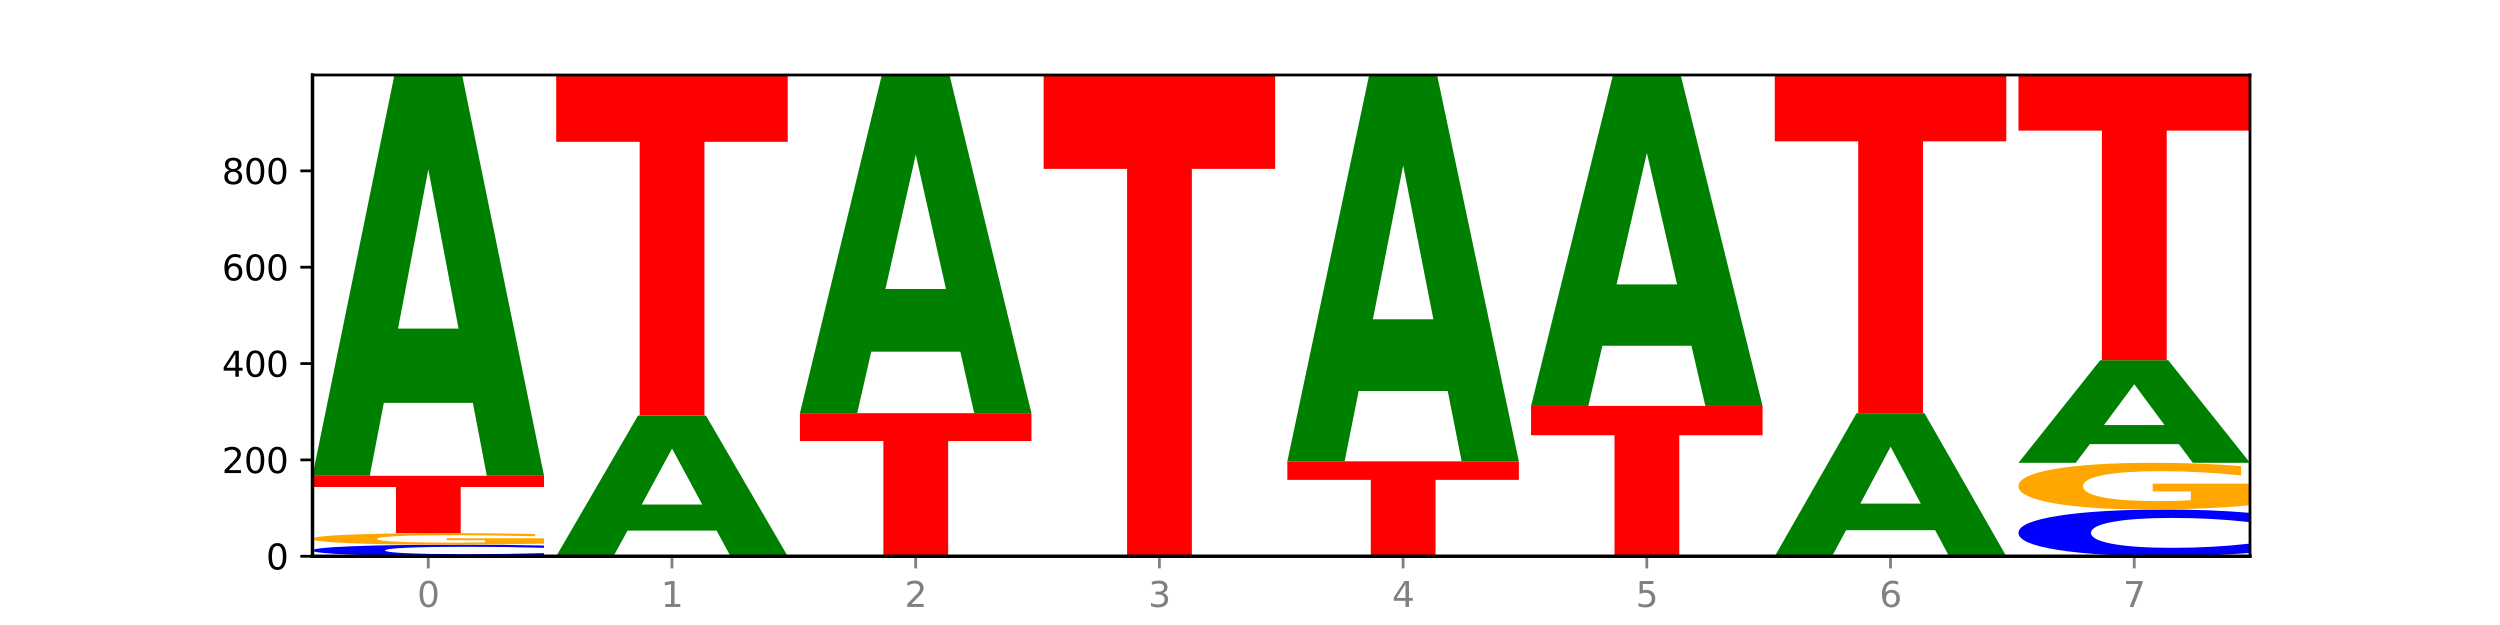 <?xml version="1.0" encoding="utf-8" standalone="no"?>
<!DOCTYPE svg PUBLIC "-//W3C//DTD SVG 1.1//EN"
  "http://www.w3.org/Graphics/SVG/1.1/DTD/svg11.dtd">
<svg xmlns:xlink="http://www.w3.org/1999/xlink" width="720pt" height="180pt" viewBox="0 0 720 180" xmlns="http://www.w3.org/2000/svg" version="1.1">
 <defs>
  <style type="text/css">*{stroke-linejoin: round; stroke-linecap: butt}</style>
 </defs>
 <g id="figure_1">
  <g id="patch_1">
   <path d="M 0 180 
L 720 180 
L 720 0 
L 0 0 
z
" style="fill: #ffffff"/>
  </g>
  <g id="axes_1">
   <g id="patch_2">
    <path d="M 90 160.2 
L 648 160.2 
L 648 21.6 
L 90 21.6 
z
" style="fill: #ffffff"/>
   </g>
   <g id="line2d_1">
    <path d="M 90 160.2 
L 648 160.2 
" clip-path="url(#pb5c09062a7)" style="fill: none; stroke: #000000; stroke-width: 0.5; stroke-linecap: square"/>
   </g>
   <g id="patch_3">
    <path d="M 156.679 159.961 
Q 151.102 160.08 145.07 160.139 
Q 139.039 160.2 132.47 160.2 
Q 112.882 160.2 101.441 159.752 
Q 90 159.303 90 158.536 
Q 90 157.766 101.441 157.319 
Q 112.882 156.87 132.47 156.87 
Q 139.039 156.87 145.07 156.931 
Q 151.102 156.991 156.679 157.109 
L 156.679 157.773 
Q 151.051 157.616 145.591 157.543 
Q 140.131 157.47 134.1 157.47 
Q 123.281 157.47 117.082 157.754 
Q 110.899 158.037 110.899 158.536 
Q 110.899 159.033 117.082 159.317 
Q 123.281 159.6 134.1 159.6 
Q 140.131 159.6 145.591 159.527 
Q 151.051 159.454 156.679 159.297 
L 156.679 159.961 
z
" clip-path="url(#pb5c09062a7)" style="fill: #0000ff"/>
   </g>
   <g id="patch_4">
    <path d="M 156.679 156.569 
Q 149.955 156.72 142.722 156.795 
Q 135.489 156.87 127.778 156.87 
Q 110.353 156.87 100.177 156.422 
Q 90 155.973 90 155.206 
Q 90 154.431 100.356 153.986 
Q 110.727 153.541 128.764 153.541 
Q 135.713 153.541 142.079 153.601 
Q 148.46 153.661 154.109 153.779 
L 154.109 154.443 
Q 148.281 154.291 142.513 154.216 
Q 136.744 154.14 130.946 154.14 
Q 120.216 154.14 114.403 154.417 
Q 108.59 154.693 108.59 155.206 
Q 108.59 155.715 114.194 155.993 
Q 119.798 156.27 130.109 156.27 
Q 132.919 156.27 135.325 156.255 
Q 137.731 156.238 139.643 156.204 
L 139.643 155.581 
L 128.66 155.581 
L 128.66 155.026 
L 156.679 155.026 
L 156.679 156.569 
z
" clip-path="url(#pb5c09062a7)" style="fill: #ffa600"/>
   </g>
   <g id="patch_5">
    <path d="M 90 137.031 
L 156.679 137.031 
L 156.679 140.251 
L 132.69 140.251 
L 132.69 153.541 
L 114.036 153.541 
L 114.036 140.251 
L 90 140.251 
L 90 137.031 
z
" clip-path="url(#pb5c09062a7)" style="fill: #ff0000"/>
   </g>
   <g id="patch_6">
    <path d="M 136.189 116.028 
L 110.545 116.028 
L 106.496 137.031 
L 90 137.031 
L 113.558 21.739 
L 133.121 21.739 
L 156.679 137.031 
L 140.197 137.031 
L 136.189 116.028 
z
M 114.635 94.63 
L 132.058 94.63 
L 123.36 48.77 
L 114.635 94.63 
z
" clip-path="url(#pb5c09062a7)" style="fill: #008000"/>
   </g>
   <g id="patch_7">
    <path d="M 206.377 152.82 
L 180.734 152.82 
L 176.685 160.2 
L 160.189 160.2 
L 183.747 119.688 
L 203.31 119.688 
L 226.868 160.2 
L 210.386 160.2 
L 206.377 152.82 
z
M 184.824 145.301 
L 202.247 145.301 
L 193.549 129.187 
L 184.824 145.301 
z
" clip-path="url(#pb5c09062a7)" style="fill: #008000"/>
   </g>
   <g id="patch_8">
    <path d="M 160.189 21.739 
L 226.868 21.739 
L 226.868 40.842 
L 202.879 40.842 
L 202.879 119.688 
L 184.224 119.688 
L 184.224 40.842 
L 160.189 40.842 
L 160.189 21.739 
z
" clip-path="url(#pb5c09062a7)" style="fill: #ff0000"/>
   </g>
   <g id="patch_9">
    <path d="M 230.377 118.995 
L 297.057 118.995 
L 297.057 127.031 
L 273.068 127.031 
L 273.068 160.2 
L 254.413 160.2 
L 254.413 127.031 
L 230.377 127.031 
L 230.377 118.995 
z
" clip-path="url(#pb5c09062a7)" style="fill: #ff0000"/>
   </g>
   <g id="patch_10">
    <path d="M 276.566 101.278 
L 250.922 101.278 
L 246.873 118.995 
L 230.377 118.995 
L 253.935 21.739 
L 273.499 21.739 
L 297.057 118.995 
L 280.574 118.995 
L 276.566 101.278 
z
M 255.012 83.227 
L 272.435 83.227 
L 263.737 44.542 
L 255.012 83.227 
z
" clip-path="url(#pb5c09062a7)" style="fill: #008000"/>
   </g>
   <g id="patch_11">
    <path d="M 300.566 21.6 
L 367.245 21.6 
L 367.245 48.631 
L 343.256 48.631 
L 343.256 160.2 
L 324.602 160.2 
L 324.602 48.631 
L 300.566 48.631 
L 300.566 21.6 
z
" clip-path="url(#pb5c09062a7)" style="fill: #ff0000"/>
   </g>
   <g id="patch_12">
    <path d="M 370.755 132.868 
L 437.434 132.868 
L 437.434 138.199 
L 413.445 138.199 
L 413.445 160.2 
L 394.79 160.2 
L 394.79 138.199 
L 370.755 138.199 
L 370.755 132.868 
z
" clip-path="url(#pb5c09062a7)" style="fill: #ff0000"/>
   </g>
   <g id="patch_13">
    <path d="M 416.943 112.599 
L 391.3 112.599 
L 387.251 132.868 
L 370.755 132.868 
L 394.313 21.6 
L 413.876 21.6 
L 437.434 132.868 
L 420.952 132.868 
L 416.943 112.599 
z
M 395.39 91.948 
L 412.813 91.948 
L 404.115 47.688 
L 395.39 91.948 
z
" clip-path="url(#pb5c09062a7)" style="fill: #008000"/>
   </g>
   <g id="patch_14">
    <path d="M 440.943 116.914 
L 507.623 116.914 
L 507.623 125.356 
L 483.634 125.356 
L 483.634 160.2 
L 464.979 160.2 
L 464.979 125.356 
L 440.943 125.356 
L 440.943 116.914 
z
" clip-path="url(#pb5c09062a7)" style="fill: #ff0000"/>
   </g>
   <g id="patch_15">
    <path d="M 487.132 99.576 
L 461.488 99.576 
L 457.439 116.914 
L 440.943 116.914 
L 464.501 21.739 
L 484.065 21.739 
L 507.623 116.914 
L 491.14 116.914 
L 487.132 99.576 
z
M 465.578 81.911 
L 483.001 81.911 
L 474.303 44.054 
L 465.578 81.911 
z
" clip-path="url(#pb5c09062a7)" style="fill: #008000"/>
   </g>
   <g id="patch_16">
    <path d="M 557.321 152.694 
L 531.677 152.694 
L 527.628 160.2 
L 511.132 160.2 
L 534.69 118.995 
L 554.253 118.995 
L 577.811 160.2 
L 561.329 160.2 
L 557.321 152.694 
z
M 535.767 145.046 
L 553.19 145.046 
L 544.492 128.656 
L 535.767 145.046 
z
" clip-path="url(#pb5c09062a7)" style="fill: #008000"/>
   </g>
   <g id="patch_17">
    <path d="M 511.132 21.739 
L 577.811 21.739 
L 577.811 40.706 
L 553.822 40.706 
L 553.822 118.995 
L 535.168 118.995 
L 535.168 40.706 
L 511.132 40.706 
L 511.132 21.739 
z
" clip-path="url(#pb5c09062a7)" style="fill: #ff0000"/>
   </g>
   <g id="patch_18">
    <path d="M 648 159.235 
Q 642.422 159.714 636.391 159.955 
Q 630.36 160.2 623.791 160.2 
Q 604.202 160.2 592.762 158.387 
Q 581.321 156.575 581.321 153.475 
Q 581.321 150.365 592.762 148.555 
Q 604.202 146.742 623.791 146.742 
Q 630.36 146.742 636.391 146.987 
Q 642.422 147.229 648 147.707 
L 648 150.39 
Q 642.372 149.756 636.912 149.461 
Q 631.452 149.166 625.421 149.166 
Q 614.602 149.166 608.402 150.315 
Q 602.22 151.46 602.22 153.475 
Q 602.22 155.482 608.402 156.631 
Q 614.602 157.776 625.421 157.776 
Q 631.452 157.776 636.912 157.481 
Q 642.372 157.184 648 156.55 
L 648 159.235 
z
" clip-path="url(#pb5c09062a7)" style="fill: #0000ff"/>
   </g>
   <g id="patch_19">
    <path d="M 648 145.525 
Q 641.275 146.134 634.042 146.439 
Q 626.81 146.742 619.099 146.742 
Q 601.674 146.742 591.497 144.93 
Q 581.321 143.117 581.321 140.018 
Q 581.321 136.882 591.677 135.083 
Q 602.048 133.285 620.085 133.285 
Q 627.034 133.285 633.4 133.529 
Q 639.781 133.771 645.43 134.249 
L 645.43 136.932 
Q 639.602 136.318 633.833 136.015 
Q 628.065 135.709 622.267 135.709 
Q 611.537 135.709 605.724 136.826 
Q 599.911 137.941 599.911 140.018 
Q 599.911 142.075 605.515 143.198 
Q 611.119 144.318 621.43 144.318 
Q 624.239 144.318 626.645 144.254 
Q 629.051 144.188 630.964 144.049 
L 630.964 141.53 
L 619.98 141.53 
L 619.98 139.287 
L 648 139.287 
L 648 145.525 
z
" clip-path="url(#pb5c09062a7)" style="fill: #ffa600"/>
   </g>
   <g id="patch_20">
    <path d="M 627.51 127.901 
L 601.866 127.901 
L 597.817 133.285 
L 581.321 133.285 
L 604.879 103.733 
L 624.442 103.733 
L 648 133.285 
L 631.518 133.285 
L 627.51 127.901 
z
M 605.956 122.417 
L 623.379 122.417 
L 614.681 110.662 
L 605.956 122.417 
z
" clip-path="url(#pb5c09062a7)" style="fill: #008000"/>
   </g>
   <g id="patch_21">
    <path d="M 581.321 21.6 
L 648 21.6 
L 648 37.618 
L 624.011 37.618 
L 624.011 103.733 
L 605.356 103.733 
L 605.356 37.618 
L 581.321 37.618 
L 581.321 21.6 
z
" clip-path="url(#pb5c09062a7)" style="fill: #ff0000"/>
   </g>
   <g id="matplotlib.axis_1">
    <g id="xtick_1">
     <g id="line2d_2">
      <defs>
       <path id="md5258c10de" d="M 0 0 
L 0 3.5 
" style="stroke: #808080; stroke-width: 0.8"/>
      </defs>
      <g>
       <use xlink:href="#md5258c10de" x="123.34" y="160.2" style="fill: #808080; stroke: #808080; stroke-width: 0.8"/>
      </g>
     </g>
     <g id="text_1">
      <!-- 0 -->
      <g style="fill: #808080" transform="translate(120.158 174.798) scale(0.1 -0.1)">
       <defs>
        <path id="DejaVuSans-30" d="M 2034 4250 
Q 1547 4250 1301 3770 
Q 1056 3291 1056 2328 
Q 1056 1369 1301 889 
Q 1547 409 2034 409 
Q 2525 409 2770 889 
Q 3016 1369 3016 2328 
Q 3016 3291 2770 3770 
Q 2525 4250 2034 4250 
z
M 2034 4750 
Q 2819 4750 3233 4129 
Q 3647 3509 3647 2328 
Q 3647 1150 3233 529 
Q 2819 -91 2034 -91 
Q 1250 -91 836 529 
Q 422 1150 422 2328 
Q 422 3509 836 4129 
Q 1250 4750 2034 4750 
z
" transform="scale(0.016)"/>
       </defs>
       <use xlink:href="#DejaVuSans-30"/>
      </g>
     </g>
    </g>
    <g id="xtick_2">
     <g id="line2d_3">
      <g>
       <use xlink:href="#md5258c10de" x="193.528" y="160.2" style="fill: #808080; stroke: #808080; stroke-width: 0.8"/>
      </g>
     </g>
     <g id="text_2">
      <!-- 1 -->
      <g style="fill: #808080" transform="translate(190.347 174.798) scale(0.1 -0.1)">
       <defs>
        <path id="DejaVuSans-31" d="M 794 531 
L 1825 531 
L 1825 4091 
L 703 3866 
L 703 4441 
L 1819 4666 
L 2450 4666 
L 2450 531 
L 3481 531 
L 3481 0 
L 794 0 
L 794 531 
z
" transform="scale(0.016)"/>
       </defs>
       <use xlink:href="#DejaVuSans-31"/>
      </g>
     </g>
    </g>
    <g id="xtick_3">
     <g id="line2d_4">
      <g>
       <use xlink:href="#md5258c10de" x="263.717" y="160.2" style="fill: #808080; stroke: #808080; stroke-width: 0.8"/>
      </g>
     </g>
     <g id="text_3">
      <!-- 2 -->
      <g style="fill: #808080" transform="translate(260.536 174.798) scale(0.1 -0.1)">
       <defs>
        <path id="DejaVuSans-32" d="M 1228 531 
L 3431 531 
L 3431 0 
L 469 0 
L 469 531 
Q 828 903 1448 1529 
Q 2069 2156 2228 2338 
Q 2531 2678 2651 2914 
Q 2772 3150 2772 3378 
Q 2772 3750 2511 3984 
Q 2250 4219 1831 4219 
Q 1534 4219 1204 4116 
Q 875 4013 500 3803 
L 500 4441 
Q 881 4594 1212 4672 
Q 1544 4750 1819 4750 
Q 2544 4750 2975 4387 
Q 3406 4025 3406 3419 
Q 3406 3131 3298 2873 
Q 3191 2616 2906 2266 
Q 2828 2175 2409 1742 
Q 1991 1309 1228 531 
z
" transform="scale(0.016)"/>
       </defs>
       <use xlink:href="#DejaVuSans-32"/>
      </g>
     </g>
    </g>
    <g id="xtick_4">
     <g id="line2d_5">
      <g>
       <use xlink:href="#md5258c10de" x="333.906" y="160.2" style="fill: #808080; stroke: #808080; stroke-width: 0.8"/>
      </g>
     </g>
     <g id="text_4">
      <!-- 3 -->
      <g style="fill: #808080" transform="translate(330.724 174.798) scale(0.1 -0.1)">
       <defs>
        <path id="DejaVuSans-33" d="M 2597 2516 
Q 3050 2419 3304 2112 
Q 3559 1806 3559 1356 
Q 3559 666 3084 287 
Q 2609 -91 1734 -91 
Q 1441 -91 1130 -33 
Q 819 25 488 141 
L 488 750 
Q 750 597 1062 519 
Q 1375 441 1716 441 
Q 2309 441 2620 675 
Q 2931 909 2931 1356 
Q 2931 1769 2642 2001 
Q 2353 2234 1838 2234 
L 1294 2234 
L 1294 2753 
L 1863 2753 
Q 2328 2753 2575 2939 
Q 2822 3125 2822 3475 
Q 2822 3834 2567 4026 
Q 2313 4219 1838 4219 
Q 1578 4219 1281 4162 
Q 984 4106 628 3988 
L 628 4550 
Q 988 4650 1302 4700 
Q 1616 4750 1894 4750 
Q 2613 4750 3031 4423 
Q 3450 4097 3450 3541 
Q 3450 3153 3228 2886 
Q 3006 2619 2597 2516 
z
" transform="scale(0.016)"/>
       </defs>
       <use xlink:href="#DejaVuSans-33"/>
      </g>
     </g>
    </g>
    <g id="xtick_5">
     <g id="line2d_6">
      <g>
       <use xlink:href="#md5258c10de" x="404.094" y="160.2" style="fill: #808080; stroke: #808080; stroke-width: 0.8"/>
      </g>
     </g>
     <g id="text_5">
      <!-- 4 -->
      <g style="fill: #808080" transform="translate(400.913 174.798) scale(0.1 -0.1)">
       <defs>
        <path id="DejaVuSans-34" d="M 2419 4116 
L 825 1625 
L 2419 1625 
L 2419 4116 
z
M 2253 4666 
L 3047 4666 
L 3047 1625 
L 3713 1625 
L 3713 1100 
L 3047 1100 
L 3047 0 
L 2419 0 
L 2419 1100 
L 313 1100 
L 313 1709 
L 2253 4666 
z
" transform="scale(0.016)"/>
       </defs>
       <use xlink:href="#DejaVuSans-34"/>
      </g>
     </g>
    </g>
    <g id="xtick_6">
     <g id="line2d_7">
      <g>
       <use xlink:href="#md5258c10de" x="474.283" y="160.2" style="fill: #808080; stroke: #808080; stroke-width: 0.8"/>
      </g>
     </g>
     <g id="text_6">
      <!-- 5 -->
      <g style="fill: #808080" transform="translate(471.102 174.798) scale(0.1 -0.1)">
       <defs>
        <path id="DejaVuSans-35" d="M 691 4666 
L 3169 4666 
L 3169 4134 
L 1269 4134 
L 1269 2991 
Q 1406 3038 1543 3061 
Q 1681 3084 1819 3084 
Q 2600 3084 3056 2656 
Q 3513 2228 3513 1497 
Q 3513 744 3044 326 
Q 2575 -91 1722 -91 
Q 1428 -91 1123 -41 
Q 819 9 494 109 
L 494 744 
Q 775 591 1075 516 
Q 1375 441 1709 441 
Q 2250 441 2565 725 
Q 2881 1009 2881 1497 
Q 2881 1984 2565 2268 
Q 2250 2553 1709 2553 
Q 1456 2553 1204 2497 
Q 953 2441 691 2322 
L 691 4666 
z
" transform="scale(0.016)"/>
       </defs>
       <use xlink:href="#DejaVuSans-35"/>
      </g>
     </g>
    </g>
    <g id="xtick_7">
     <g id="line2d_8">
      <g>
       <use xlink:href="#md5258c10de" x="544.472" y="160.2" style="fill: #808080; stroke: #808080; stroke-width: 0.8"/>
      </g>
     </g>
     <g id="text_7">
      <!-- 6 -->
      <g style="fill: #808080" transform="translate(541.29 174.798) scale(0.1 -0.1)">
       <defs>
        <path id="DejaVuSans-36" d="M 2113 2584 
Q 1688 2584 1439 2293 
Q 1191 2003 1191 1497 
Q 1191 994 1439 701 
Q 1688 409 2113 409 
Q 2538 409 2786 701 
Q 3034 994 3034 1497 
Q 3034 2003 2786 2293 
Q 2538 2584 2113 2584 
z
M 3366 4563 
L 3366 3988 
Q 3128 4100 2886 4159 
Q 2644 4219 2406 4219 
Q 1781 4219 1451 3797 
Q 1122 3375 1075 2522 
Q 1259 2794 1537 2939 
Q 1816 3084 2150 3084 
Q 2853 3084 3261 2657 
Q 3669 2231 3669 1497 
Q 3669 778 3244 343 
Q 2819 -91 2113 -91 
Q 1303 -91 875 529 
Q 447 1150 447 2328 
Q 447 3434 972 4092 
Q 1497 4750 2381 4750 
Q 2619 4750 2861 4703 
Q 3103 4656 3366 4563 
z
" transform="scale(0.016)"/>
       </defs>
       <use xlink:href="#DejaVuSans-36"/>
      </g>
     </g>
    </g>
    <g id="xtick_8">
     <g id="line2d_9">
      <g>
       <use xlink:href="#md5258c10de" x="614.66" y="160.2" style="fill: #808080; stroke: #808080; stroke-width: 0.8"/>
      </g>
     </g>
     <g id="text_8">
      <!-- 7 -->
      <g style="fill: #808080" transform="translate(611.479 174.798) scale(0.1 -0.1)">
       <defs>
        <path id="DejaVuSans-37" d="M 525 4666 
L 3525 4666 
L 3525 4397 
L 1831 0 
L 1172 0 
L 2766 4134 
L 525 4134 
L 525 4666 
z
" transform="scale(0.016)"/>
       </defs>
       <use xlink:href="#DejaVuSans-37"/>
      </g>
     </g>
    </g>
   </g>
   <g id="matplotlib.axis_2">
    <g id="ytick_1">
     <g id="line2d_10">
      <defs>
       <path id="maa0f9b5aeb" d="M 0 0 
L -3.5 0 
" style="stroke: #000000; stroke-width: 0.8"/>
      </defs>
      <g>
       <use xlink:href="#maa0f9b5aeb" x="90" y="160.2" style="stroke: #000000; stroke-width: 0.8"/>
      </g>
     </g>
     <g id="text_9">
      <!-- 0 -->
      <g transform="translate(76.638 163.999) scale(0.1 -0.1)">
       <use xlink:href="#DejaVuSans-30"/>
      </g>
     </g>
    </g>
    <g id="ytick_2">
     <g id="line2d_11">
      <g>
       <use xlink:href="#maa0f9b5aeb" x="90" y="132.452" style="stroke: #000000; stroke-width: 0.8"/>
      </g>
     </g>
     <g id="text_10">
      <!-- 200 -->
      <g transform="translate(63.913 136.251) scale(0.1 -0.1)">
       <use xlink:href="#DejaVuSans-32"/>
       <use xlink:href="#DejaVuSans-30" x="63.623"/>
       <use xlink:href="#DejaVuSans-30" x="127.246"/>
      </g>
     </g>
    </g>
    <g id="ytick_3">
     <g id="line2d_12">
      <g>
       <use xlink:href="#maa0f9b5aeb" x="90" y="104.705" style="stroke: #000000; stroke-width: 0.8"/>
      </g>
     </g>
     <g id="text_11">
      <!-- 400 -->
      <g transform="translate(63.913 108.504) scale(0.1 -0.1)">
       <use xlink:href="#DejaVuSans-34"/>
       <use xlink:href="#DejaVuSans-30" x="63.623"/>
       <use xlink:href="#DejaVuSans-30" x="127.246"/>
      </g>
     </g>
    </g>
    <g id="ytick_4">
     <g id="line2d_13">
      <g>
       <use xlink:href="#maa0f9b5aeb" x="90" y="76.957" style="stroke: #000000; stroke-width: 0.8"/>
      </g>
     </g>
     <g id="text_12">
      <!-- 600 -->
      <g transform="translate(63.913 80.756) scale(0.1 -0.1)">
       <use xlink:href="#DejaVuSans-36"/>
       <use xlink:href="#DejaVuSans-30" x="63.623"/>
       <use xlink:href="#DejaVuSans-30" x="127.246"/>
      </g>
     </g>
    </g>
    <g id="ytick_5">
     <g id="line2d_14">
      <g>
       <use xlink:href="#maa0f9b5aeb" x="90" y="49.209" style="stroke: #000000; stroke-width: 0.8"/>
      </g>
     </g>
     <g id="text_13">
      <!-- 800 -->
      <g transform="translate(63.913 53.008) scale(0.1 -0.1)">
       <defs>
        <path id="DejaVuSans-38" d="M 2034 2216 
Q 1584 2216 1326 1975 
Q 1069 1734 1069 1313 
Q 1069 891 1326 650 
Q 1584 409 2034 409 
Q 2484 409 2743 651 
Q 3003 894 3003 1313 
Q 3003 1734 2745 1975 
Q 2488 2216 2034 2216 
z
M 1403 2484 
Q 997 2584 770 2862 
Q 544 3141 544 3541 
Q 544 4100 942 4425 
Q 1341 4750 2034 4750 
Q 2731 4750 3128 4425 
Q 3525 4100 3525 3541 
Q 3525 3141 3298 2862 
Q 3072 2584 2669 2484 
Q 3125 2378 3379 2068 
Q 3634 1759 3634 1313 
Q 3634 634 3220 271 
Q 2806 -91 2034 -91 
Q 1263 -91 848 271 
Q 434 634 434 1313 
Q 434 1759 690 2068 
Q 947 2378 1403 2484 
z
M 1172 3481 
Q 1172 3119 1398 2916 
Q 1625 2713 2034 2713 
Q 2441 2713 2670 2916 
Q 2900 3119 2900 3481 
Q 2900 3844 2670 4047 
Q 2441 4250 2034 4250 
Q 1625 4250 1398 4047 
Q 1172 3844 1172 3481 
z
" transform="scale(0.016)"/>
       </defs>
       <use xlink:href="#DejaVuSans-38"/>
       <use xlink:href="#DejaVuSans-30" x="63.623"/>
       <use xlink:href="#DejaVuSans-30" x="127.246"/>
      </g>
     </g>
    </g>
   </g>
   <g id="patch_22">
    <path d="M 90 160.2 
L 90 21.6 
" style="fill: none; stroke: #000000; stroke-linejoin: miter; stroke-linecap: square"/>
   </g>
   <g id="patch_23">
    <path d="M 648 160.2 
L 648 21.6 
" style="fill: none; stroke: #000000; stroke-width: 0.8; stroke-linejoin: miter; stroke-linecap: square"/>
   </g>
   <g id="patch_24">
    <path d="M 90 160.2 
L 648 160.2 
" style="fill: none; stroke: #000000; stroke-linejoin: miter; stroke-linecap: square"/>
   </g>
   <g id="patch_25">
    <path d="M 90 21.6 
L 648 21.6 
" style="fill: none; stroke: #000000; stroke-width: 0.8; stroke-linejoin: miter; stroke-linecap: square"/>
   </g>
  </g>
 </g>
 <defs>
  <clipPath id="pb5c09062a7">
   <rect x="90" y="21.6" width="558" height="138.6"/>
  </clipPath>
 </defs>
</svg>
